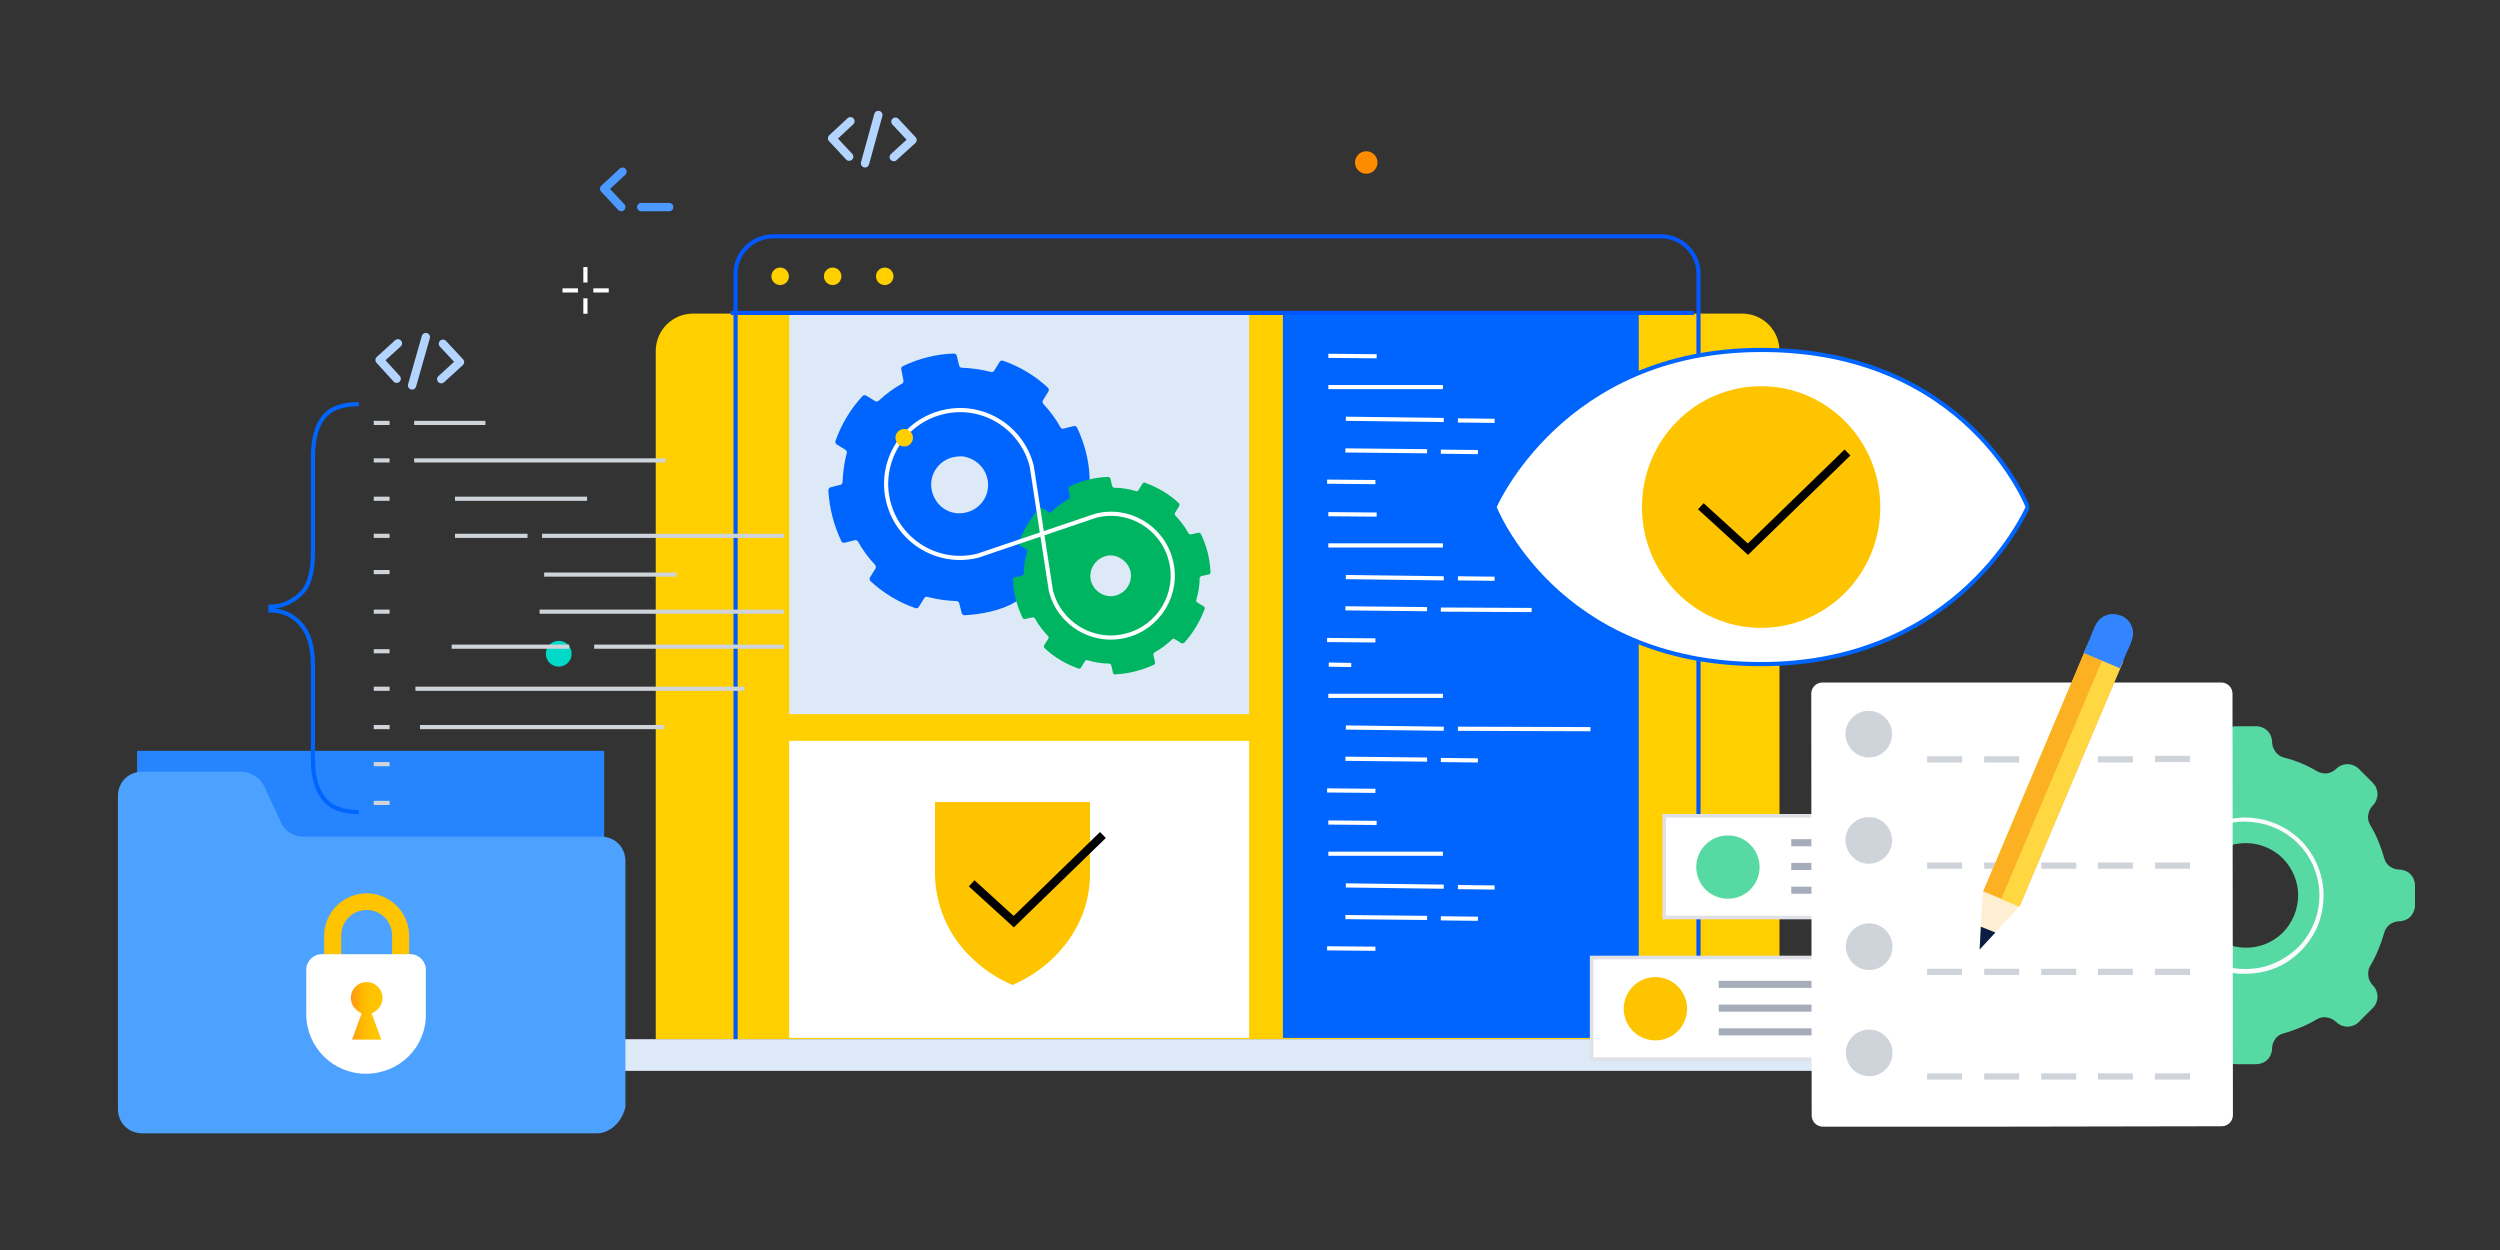 <?xml version="1.0" encoding="utf-8"?>
<!-- Generator: Adobe Illustrator 23.0.0, SVG Export Plug-In . SVG Version: 6.00 Build 0)  -->
<svg version="1.1" id="图层_1" xmlns="http://www.w3.org/2000/svg" xmlns:xlink="http://www.w3.org/1999/xlink" x="0px" y="0px"
	 width="600px" height="300px" viewBox="0 0 600 300" style="enable-background:new 0 0 600 300;" xml:space="preserve">
<rect x="0" y="0" width="600" height="300" fill="#333333" stroke="none"/>
<style type="text/css">
	.st0{fill:none;stroke:#0065FF;stroke-miterlimit:10;}
	.st1{fill:#161616;}
	.st2{fill:#FFCF00;}
	.st3{fill:none;stroke:#0357FF;stroke-miterlimit:10;}
	.st4{fill:none;stroke:#FFFFFF;stroke-miterlimit:10;}
	.st5{fill:#FF8B00;}
	.st6{fill:#653DD3;}
	.st7{fill:none;stroke:#8174F2;stroke-miterlimit:4.001;}
	.st8{fill:#00D9C8;}
	.st9{fill:#DDE9F7;}
	.st10{fill:#FFFFFF;}
	.st11{fill:#FFC400;}
	.st12{fill:none;stroke:#000000;stroke-width:2;stroke-miterlimit:10;}
	.st13{fill:#0065FF;}
	.st14{fill:#FFFFFF;stroke:#0065FF;stroke-miterlimit:10;}
	.st15{fill:#00B562;enable-background:new    ;}
	.st16{fill:#2684FF;}
	.st17{fill:#4DA2FF;}
	.st18{fill:none;stroke:#CFD4DB;stroke-miterlimit:10;}
	.st19{fill:url(#SVGID_1_);}
	.st20{fill:none;stroke:#B2D4FF;stroke-width:2;stroke-linecap:round;stroke-linejoin:round;}
	.st21{fill:none;stroke:#4C9AFF;stroke-width:2;stroke-linecap:round;stroke-linejoin:round;}
	.st22{fill:#57D9A3;}
	.st23{fill:#FAFBFC;}
	.st24{fill:#FFFFFF;stroke:#DFE1E6;stroke-width:0.872;}
	.st25{fill:#A5ADBA;}
	.st26{fill:#CFD4DB;}
	.st27{fill:#FEEFD3;}
	.st28{fill:#091E42;}
	.st29{fill:#3384FF;}
	.st30{fill:#FDC150;}
	.st31{fill:#FFD740;}
	.st32{fill:#FCB123;}
</style>
<g>
	<path class="st0" d="M266.1-50h-28.6"/>
	<polyline class="st0" points="260.8,-58 267.2,-50 260.8,-42 	"/>
	<polyline class="st0" points="242.5,-58 236.1,-50 242.5,-42 	"/>
</g>
<g transform="translate(-1145 -144)">
	<g transform="translate(1213.18 278.557)">
		<circle class="st1" cx="224" cy="-53.5" r="2.1"/>
		<path class="st2" d="M98.2-59.3h251.7c5,0,9,4,9,9v165.2H89.2V-50.3C89.2-55.3,93.2-59.3,98.2-59.3C98.2-59.3,98.2-59.3,98.2-59.3
			z"/>
	</g>
	<path class="st3" d="M1320.4,219.1h231.2"/>
	<path class="st4" d="M1285.5,208.1v3.7 M1285.5,215.6v3.7 M1283.7,213.7h-3.7 M1291.1,213.7h-3.7"/>
	<g transform="translate(1176.799 224.899)">
		<circle class="st5" cx="296.1" cy="-41.9" r="2.7"/>
		<circle class="st6" cx="411.7" cy="34.4" r="3.1"/>
		<path class="st7" d="M114.4,128.2l-0.1,5.4 M111.7,130.9l5.4,0.1"/>
		<circle class="st8" cx="102.3" cy="76" r="3.1"/>
	</g>
	<g transform="translate(1172.839 253.014)">
		<path class="st3" d="M157.6-52.3h213.2c5,0,9,4.1,9,9c0,0,0,0,0,0v185.5H148.7V-43.2C148.6-48.2,152.7-52.2,157.6-52.3z"/>
		<circle class="st2" cx="159.4" cy="-42.7" r="2.1"/>
		<circle class="st2" cx="172" cy="-42.7" r="2.1"/>
		<circle class="st2" cx="184.5" cy="-42.7" r="2.1"/>
		<path class="st9" d="M100.3,140.4h328.2v7.6H100.3V140.4z"/>
	</g>
	<path class="st10" d="M1334.4,321.8h110.4v71.3h-110.4V321.8z"/>
	<path class="st11" d="M1369.4,336.5v17.3c0.1,7.4,3.1,14.5,8.4,19.7c2.9,2.9,6.4,5.3,10.2,6.9c11-4.8,18.6-14.9,18.6-26.6v-17.3
		L1369.4,336.5z"/>
	<path class="st12" d="M1409.7,344.4l-21.4,20.8l-10.1-9.2"/>
	<path class="st13" d="M1452.9,219.6h85.4v173.5h-85.4V219.6z"/>
	<g>
		<path class="st4" d="M1475.4,229.5l-11.6-0.1 M1491.3,236.9h-27.5 M1468,244.5l23.5,0.3 M1494.9,244.9l8.8,0.1 M1467.9,252.1
			l19.6,0.2 M1490.8,252.4l8.9,0.1 M1475.1,259.7l-11.6-0.1"/>
	</g>
	<g>
		<path class="st4" d="M1475.4,267.5l-11.6-0.1 M1491.3,274.9h-27.5 M1468,282.5l23.5,0.3 M1494.9,282.8l8.8,0.1 M1467.9,290
			l19.6,0.2 M1490.8,290.3l21.8,0.1 M1475.1,297.7l-11.6-0.1"/>
	</g>
	<g>
		<path class="st4" d="M1469.3,303.6l-5.4-0.1 M1491.3,311h-27.5 M1468,318.6l23.5,0.3 M1494.9,318.9l31.8,0.1 M1467.9,326.1
			l19.6,0.2 M1490.8,326.4l8.9,0.1 M1475.1,333.8l-11.6-0.1"/>
	</g>
	<g>
		<path class="st4" d="M1475.4,341.5l-11.6-0.1 M1491.3,348.9h-27.5 M1468,356.5l23.5,0.3 M1494.9,356.9l8.8,0.1 M1467.9,364.1
			l19.6,0.2 M1490.8,364.4l8.9,0.1 M1475.1,371.7l-11.6-0.1"/>
	</g>
	<g>
		<g transform="translate(1490.668 290.488)">
			<path class="st14" d="M141-24.8c0,0-16.1,37.7-64,37.7c-49.5,0-64-37.7-64-37.7s16.1-37.7,64-37.7C126.5-62.6,141-24.8,141-24.8"
				/>
			<ellipse class="st11" cx="77" cy="-24.8" rx="28.6" ry="29"/>
		</g>
		<path class="st12" d="M1588.4,252.6l-23.9,23.2l-11.3-10.3"/>
	</g>
	<path class="st9" d="M1334.4,219.6h110.4v95.8h-110.4V219.6z"/>
	<g transform="translate(1270.311 291.658)">
		<path class="st13" d="M112.5-0.9c-2.1,0.5-4.2,0.8-6.3,0.9c-0.3,0-0.6-0.2-0.7-0.5l-0.6-2.4c-0.1-0.3-0.3-0.5-0.7-0.5
			c-2.3-0.1-4.6-0.4-6.9-1c-0.3-0.1-0.6,0-0.8,0.3l-1.3,2.1c-0.2,0.3-0.5,0.4-0.8,0.3c-4-1.4-7.7-3.6-10.8-6.5
			c-0.2-0.2-0.3-0.6-0.1-0.9l1.3-2.1c0.2-0.3,0.1-0.6-0.1-0.9c-1.6-1.7-3-3.6-4.1-5.6c-0.2-0.3-0.5-0.4-0.8-0.3l-2.4,0.6
			c-0.3,0.1-0.7-0.1-0.8-0.4c-1.8-3.8-2.9-8-3.1-12.2c0-0.3,0.2-0.6,0.5-0.7l2.4-0.6c0.3-0.1,0.5-0.3,0.5-0.7c0.1-2.3,0.4-4.6,1-6.9
			c0.1-0.3,0-0.6-0.3-0.8l-2.1-1.3c-0.3-0.2-0.4-0.5-0.3-0.8c1.4-4,3.6-7.7,6.5-10.8c0.2-0.2,0.6-0.3,0.9-0.1l2.1,1.3
			c0.3,0.2,0.6,0.1,0.9-0.1c1.7-1.6,3.6-3,5.6-4.1c0.3-0.2,0.4-0.5,0.3-0.8L91-59c-0.1-0.3,0.1-0.7,0.4-0.8c3.8-1.8,8-2.9,12.2-3
			c0.3,0,0.7,0.2,0.7,0.5l0.6,2.4c0.1,0.3,0.3,0.5,0.7,0.5c2.3,0.1,4.6,0.4,6.9,1c0.3,0.1,0.6,0,0.8-0.3l1.3-2.1
			c0.2-0.3,0.5-0.4,0.8-0.3c4,1.4,7.7,3.6,10.8,6.5c0.2,0.2,0.3,0.6,0.1,0.9l-1.3,2.1c-0.2,0.3-0.1,0.6,0.1,0.9
			c1.6,1.7,3,3.6,4.1,5.6c0.2,0.3,0.5,0.4,0.8,0.3l2.4-0.6c0.3-0.1,0.7,0.1,0.8,0.4l0,0c1.8,3.8,2.9,8,3,12.2c0,0.3-0.2,0.6-0.5,0.7
			l-2.4,0.6c-0.3,0.1-0.5,0.3-0.5,0.7c-0.1,2.3-0.4,4.6-1,6.9c-0.1,0.3,0,0.6,0.3,0.8l2.1,1.3c0.3,0.2,0.4,0.5,0.3,0.8
			c-1.4,4-3.6,7.7-6.5,10.8c-0.2,0.2-0.6,0.3-0.9,0.1l-2.1-1.3c-0.3-0.2-0.6-0.1-0.9,0.1c-1.7,1.6-3.6,3-5.6,4.1
			c-0.3,0.2-0.4,0.5-0.3,0.8l0.6,2.4c0.1,0.3-0.1,0.7-0.4,0.8C116.6-2.1,114.6-1.4,112.5-0.9L112.5-0.9z M103.3-37.9
			c-3.6,0.9-5.9,4.6-4.9,8.3s4.6,5.9,8.3,4.9c3.6-0.9,5.9-4.6,4.9-8.3c-0.7-2.7-2.9-4.6-5.6-5.1C105.1-38.2,104.2-38.1,103.3-37.9z"
			/>
		<path class="st15" d="M147,13.5c-1.5,0.4-3.1,0.6-4.7,0.7c-0.3,0-0.5-0.2-0.5-0.4l-0.4-1.8c-0.1-0.2-0.3-0.4-0.5-0.4
			c-1.8,0-3.5-0.3-5.2-0.8c-0.2-0.1-0.5,0-0.6,0.2l-1,1.6c-0.1,0.2-0.4,0.3-0.6,0.2c-3-1.1-5.8-2.7-8.1-4.9
			c-0.2-0.2-0.2-0.5-0.1-0.7l1-1.6c0.1-0.2,0.1-0.5-0.1-0.6c-1.2-1.3-2.3-2.7-3.1-4.2c-0.1-0.2-0.4-0.3-0.6-0.3l-1.8,0.4
			c-0.2,0.1-0.5-0.1-0.6-0.3c-1.4-2.9-2.2-6-2.3-9.2c0-0.3,0.2-0.5,0.4-0.5l1.8-0.4c0.2-0.1,0.4-0.3,0.4-0.5c0-1.8,0.3-3.5,0.8-5.2
			c0.1-0.2,0-0.5-0.2-0.6l-1.6-1c-0.2-0.1-0.3-0.4-0.2-0.6c1.1-3,2.7-5.8,4.9-8.2c0.2-0.2,0.5-0.2,0.7-0.1l1.6,1
			c0.2,0.1,0.5,0.1,0.6-0.1c1.3-1.2,2.7-2.3,4.2-3.1c0.2-0.1,0.3-0.4,0.3-0.6l-0.4-1.8c-0.1-0.2,0.1-0.5,0.3-0.6
			c2.9-1.4,6-2.2,9.2-2.3c0.3,0,0.5,0.2,0.6,0.4l0.4,1.8c0.1,0.2,0.3,0.4,0.5,0.4c1.8,0,3.5,0.3,5.2,0.8c0.2,0.1,0.5,0,0.6-0.2
			l1-1.6c0.1-0.2,0.4-0.3,0.6-0.2c3,1.1,5.8,2.7,8.1,4.9c0.2,0.2,0.2,0.5,0.1,0.7l-1,1.6c-0.1,0.2-0.1,0.5,0.1,0.7
			c1.2,1.3,2.3,2.7,3.1,4.2c0.1,0.2,0.4,0.3,0.6,0.3l1.8-0.4c0.2-0.1,0.5,0.1,0.6,0.3v0c1.4,2.9,2.2,6,2.3,9.2
			c0,0.3-0.2,0.5-0.4,0.5l-1.8,0.4c-0.2,0.1-0.4,0.3-0.4,0.5c0,1.8-0.3,3.5-0.8,5.2c-0.1,0.2,0,0.5,0.2,0.6l1.6,1
			c0.2,0.1,0.3,0.4,0.2,0.6c-1.1,3-2.8,5.8-4.9,8.1c-0.2,0.2-0.5,0.2-0.7,0.1l-1.6-1c-0.2-0.1-0.5-0.1-0.6,0.1
			c-1.3,1.2-2.7,2.3-4.2,3.1c-0.2,0.1-0.3,0.4-0.3,0.6l0.4,1.8c0.1,0.2-0.1,0.5-0.3,0.6C150.1,12.6,148.6,13.1,147,13.5L147,13.5z
			 M140.1-14.2c-2.6,0.7-4.2,3.3-3.6,5.9c0.7,2.6,3.3,4.2,5.9,3.6c2.6-0.7,4.2-3.3,3.6-5.9c-0.5-1.9-2.1-3.3-4-3.7
			C141.4-14.4,140.8-14.4,140.1-14.2z"/>
		<path class="st4" d="M109.4-14.3c-9.5,2.4-19.1-3.4-21.5-12.9s3.4-19.1,12.9-21.5c9.5-2.4,19.1,3.4,21.5,12.9l4.6,29.9
			c2,8,10.1,12.8,18,10.8c8-2,12.8-10.1,10.8-18c-2-8-10.1-12.8-18-10.8L109.4-14.3z"/>
		<circle class="st2" cx="91.7" cy="-42.6" r="2.1"/>
	</g>
</g>
<g>
	<rect x="32.9" y="180.2" class="st16" width="112.1" height="73.3"/>
	<path class="st17" d="M143.3,272H34.2c-3.4,0-5.9-2.5-5.9-5.9v-75c0-3.4,2.5-5.9,5.9-5.9h23.6c2.5,0,5.1,1.7,5.9,4.2l3.4,7.2
		c0.8,2.5,2.9,4.2,5.9,4.2h71.2c3.4,0,5.9,2.5,5.9,5.9v59C149.2,269.5,146.2,272,143.3,272z"/>
	<g>
		<path class="st0" d="M86.1,97c-4,0-6.8,1-8.5,3.2c-1.7,2.2-2.5,5.4-2.5,9.8v22.6c0,5-1,8.3-3.2,10.2s-4.5,2.8-7,2.8v0.9
			c2.8,0,5.2,1,7.2,3.2c2,2.2,3,5.4,3,9.8v22.6c0,4,0.8,7.2,2.5,9.4c1.7,2.3,4.6,3.4,8.5,3.4"/>
	</g>
	<g>
		<line class="st18" x1="109.2" y1="119.7" x2="140.9" y2="119.7"/>
		<line class="st18" x1="99.4" y1="110.5" x2="159.7" y2="110.5"/>
		<line class="st18" x1="130.6" y1="137.9" x2="162.4" y2="137.9"/>
		<line class="st18" x1="99.4" y1="101.5" x2="116.5" y2="101.5"/>
		<line class="st18" x1="109.2" y1="128.6" x2="126.6" y2="128.6"/>
		<line class="st18" x1="89.7" y1="101.5" x2="93.5" y2="101.5"/>
		<line class="st18" x1="89.7" y1="110.5" x2="93.5" y2="110.5"/>
		<line class="st18" x1="89.7" y1="119.7" x2="93.5" y2="119.7"/>
		<line class="st18" x1="89.7" y1="128.6" x2="93.5" y2="128.6"/>
		<line class="st18" x1="89.7" y1="137.3" x2="93.5" y2="137.3"/>
		<line class="st18" x1="89.7" y1="146.8" x2="93.5" y2="146.8"/>
		<line class="st18" x1="89.7" y1="156.3" x2="93.5" y2="156.3"/>
		<line class="st18" x1="89.7" y1="165.3" x2="93.5" y2="165.3"/>
		<line class="st18" x1="89.7" y1="174.5" x2="93.5" y2="174.5"/>
		<line class="st18" x1="89.7" y1="183.4" x2="93.5" y2="183.4"/>
		<line class="st18" x1="89.7" y1="192.7" x2="93.5" y2="192.7"/>
		<line class="st18" x1="129.5" y1="146.8" x2="188.1" y2="146.8"/>
		<line class="st18" x1="142.6" y1="155.2" x2="188.1" y2="155.2"/>
		<line class="st18" x1="108.4" y1="155.2" x2="136.6" y2="155.2"/>
		<line class="st18" x1="99.7" y1="165.3" x2="178.7" y2="165.3"/>
		<line class="st18" x1="100.8" y1="174.5" x2="159.4" y2="174.5"/>
		<line class="st18" x1="130.1" y1="128.6" x2="188.1" y2="128.6"/>
	</g>
</g>
<g>
	<path class="st11" d="M98,237.1H77.8v-12.5c0-5.6,4.6-10.2,10.2-10.2c5.6,0,10.2,4.6,10.2,10.2v12.5C98.2,237.1,98,237.1,98,237.1z
		 M81.9,233h12.2v-8.5c0-3.4-2.7-6.1-6.1-6.1s-6.1,2.7-6.1,6.1V233z"/>
	<path class="st10" d="M87.8,257.7L87.8,257.7c-7.9,0-14.3-6.4-14.3-14.3v-10.7c0-2,1.7-3.7,3.7-3.7h21.3c2,0,3.7,1.7,3.7,3.7v10.7
		C102.3,251.3,95.9,257.7,87.8,257.7z"/>
	
		<linearGradient id="SVGID_1_" gradientUnits="userSpaceOnUse" x1="84.025" y1="57.406" x2="91.747" y2="57.406" gradientTransform="matrix(1 0 0 -1 0 300)">
		<stop  offset="0" style="stop-color:#FF991F"/>
		<stop  offset="9.000000e-02" style="stop-color:#FF9D18"/>
		<stop  offset="0.21" style="stop-color:#FFA805"/>
		<stop  offset="0.23" style="stop-color:#FFAB00"/>
		<stop  offset="0.27" style="stop-color:#FFAF00"/>
		<stop  offset="0.5" style="stop-color:#FFBE00"/>
		<stop  offset="0.68" style="stop-color:#FFC400"/>
	</linearGradient>
	<path class="st19" d="M91.8,239.5c0-2.1-1.7-3.8-3.8-3.8c-2.1,0-3.8,1.7-3.8,3.8c0,1.7,1.1,3,2.6,3.7l-2.3,6.3H88h3.5l-2.3-6.3
		C90.7,242.6,91.8,241.2,91.8,239.5z"/>
</g>
<polyline class="st20" points="214.9,29.2 219,33.6 214.5,37.7 "/>
<polyline class="st20" points="204.1,29.1 199.7,33.2 203.8,37.6 "/>
<line class="st20" x1="210.8" y1="27.6" x2="207.6" y2="39.2"/>
<polyline class="st20" points="106.3,82.5 110.4,86.9 105.9,91 "/>
<polyline class="st20" points="95.5,82.4 91.1,86.4 95.2,90.9 "/>
<line class="st20" x1="102.2" y1="80.9" x2="98.9" y2="92.5"/>
<polyline class="st21" points="149.4,41.2 145,45.3 149.1,49.7 "/>
<line class="st21" x1="153.9" y1="49.7" x2="160.6" y2="49.7"/>
<path class="st22" d="M579.6,217.3v-4.8c0-1-0.4-2-1.1-2.7c-0.7-0.7-1.7-1.1-2.7-1.1c-0.8,0-1.6-0.3-2.3-0.8c-0.7-0.5-1.1-1.2-1.3-2
	c-0.8-2.8-1.9-5.5-3.4-8c-0.4-0.7-0.6-1.6-0.4-2.4c0.1-0.8,0.5-1.6,1.1-2.2c0.4-0.4,0.6-0.8,0.8-1.2c0.2-0.5,0.3-1,0.3-1.5
	c0-0.5-0.1-1-0.3-1.5c-0.2-0.5-0.5-0.9-0.8-1.2l-3.4-3.4c-0.4-0.4-0.8-0.6-1.2-0.8c-0.5-0.2-1-0.3-1.5-0.3c-0.5,0-1,0.1-1.5,0.3
	c-0.5,0.2-0.9,0.5-1.2,0.8c-0.6,0.6-1.4,1-2.2,1.1c-0.8,0.1-1.7-0.1-2.4-0.5c-2.5-1.5-5.2-2.6-8-3.3c-0.8-0.2-1.5-0.7-2-1.4
	c-0.5-0.7-0.8-1.5-0.8-2.3c0-1-0.4-2-1.1-2.7c-0.7-0.7-1.7-1.1-2.7-1.1h-4.8c-1,0-2,0.4-2.7,1.1c-0.7,0.7-1.1,1.7-1.1,2.7
	c0,0.8-0.3,1.7-0.8,2.3c-0.5,0.7-1.2,1.2-2,1.4c-2.8,0.8-5.5,1.9-8,3.3c-0.7,0.4-1.6,0.6-2.4,0.5c-0.8-0.1-1.6-0.5-2.2-1.1
	c-0.4-0.4-0.8-0.6-1.2-0.8c-0.5-0.2-1-0.3-1.5-0.3c-0.5,0-1,0.1-1.5,0.3c-0.5,0.2-0.9,0.5-1.2,0.8l-3.4,3.4
	c-0.4,0.4-0.6,0.8-0.8,1.2s-0.3,1-0.3,1.5c0,0.5,0.1,1,0.3,1.5c0.2,0.5,0.5,0.9,0.8,1.2c0.6,0.6,1,1.4,1.1,2.2s-0.1,1.7-0.5,2.4
	c-1.4,2.5-2.6,5.2-3.3,8c-0.2,0.8-0.7,1.5-1.4,2c-0.7,0.5-1.5,0.8-2.3,0.8c-1,0-2,0.4-2.7,1.1c-0.7,0.7-1.1,1.7-1.1,2.7v4.8
	c0,1,0.4,2,1.1,2.7c0.7,0.7,1.7,1.1,2.7,1.1c0.8,0,1.7,0.3,2.3,0.8c0.7,0.5,1.2,1.2,1.4,2c0.7,2.8,1.9,5.5,3.3,8
	c0.4,0.7,0.6,1.6,0.5,2.4s-0.5,1.6-1.1,2.2c-0.4,0.4-0.6,0.8-0.8,1.2c-0.2,0.5-0.3,1-0.3,1.5c0,0.5,0.1,1,0.3,1.5
	c0.2,0.5,0.5,0.9,0.8,1.2l3.4,3.4c0.4,0.4,0.8,0.6,1.2,0.8c0.5,0.2,1,0.3,1.5,0.3c0.5,0,1-0.1,1.5-0.3c0.5-0.2,0.9-0.5,1.2-0.8
	c0.6-0.6,1.4-1,2.2-1.1c0.8-0.1,1.7,0,2.4,0.4c2.5,1.5,5.2,2.6,8,3.4c0.8,0.2,1.5,0.7,2,1.3c0.5,0.7,0.8,1.5,0.8,2.3
	c0,1,0.4,2,1.1,2.7c0.7,0.7,1.7,1.1,2.7,1.1h4.8c1,0,2-0.4,2.7-1.1c0.7-0.7,1.1-1.7,1.1-2.7c0-0.8,0.3-1.6,0.8-2.3
	c0.5-0.7,1.2-1.1,2-1.3c2.8-0.8,5.5-1.9,8-3.4c0.7-0.4,1.6-0.6,2.4-0.4c0.8,0.1,1.6,0.5,2.2,1.1c0.4,0.4,0.8,0.6,1.2,0.8
	c0.5,0.2,1,0.3,1.5,0.3c0.5,0,1-0.1,1.5-0.3c0.5-0.2,0.9-0.5,1.2-0.8l3.4-3.4c0.4-0.4,0.6-0.8,0.8-1.2c0.2-0.5,0.3-1,0.3-1.5
	c0-0.5-0.1-1-0.3-1.5c-0.2-0.5-0.5-0.9-0.8-1.2c-0.6-0.6-1-1.4-1.1-2.2c-0.1-0.8,0-1.7,0.4-2.4c1.5-2.5,2.6-5.2,3.4-8
	c0.2-0.8,0.7-1.5,1.3-2c0.7-0.5,1.5-0.8,2.3-0.8c1,0,2-0.4,2.7-1.1C579.2,219.2,579.6,218.3,579.6,217.3z M551.5,213.7
	c0.3,3.3-0.7,6.6-2.8,9.2c-2.1,2.6-5.2,4.2-8.5,4.5c-3.3,0.3-6.6-0.7-9.2-2.8c-2.6-2.1-4.2-5.2-4.5-8.5c-0.2-1.6,0-3.3,0.5-4.9
	c0.5-1.6,1.3-3,2.3-4.3c2.1-2.6,5.2-4.2,8.5-4.5c3.3-0.3,6.6,0.7,9.2,2.8C549.5,207.3,551.2,210.4,551.5,213.7z"/>
<path class="st23" d="M538.9,233.7h-1.7c-4.4-0.4-8.5-2.3-11.6-5.4c-3.1-3.1-5-7.2-5.4-11.6c-0.3-2.8,0.1-5.5,1-8.1
	c0.9-2.6,2.4-5,4.4-6.9c2-2,4.3-3.5,6.9-4.4c2.6-0.9,5.4-1.3,8.1-1c4.4,0.4,8.5,2.3,11.6,5.4c3.1,3.1,5,7.2,5.4,11.6
	c0.2,2.6-0.1,5.2-0.9,7.7c-0.8,2.5-2.2,4.7-4,6.7c-1.8,1.9-3.9,3.5-6.3,4.5C544.1,233.2,541.5,233.7,538.9,233.7L538.9,233.7z
	 M539,197.2c-4.6-0.1-9,1.7-12.4,4.8c-3.3,3.2-5.3,7.5-5.5,12.1c-0.2,4.6,1.4,9.1,4.4,12.5c3,3.4,7.3,5.6,11.9,5.9
	c2.6,0.2,5.2-0.1,7.6-1c2.4-0.9,4.6-2.3,6.5-4.1c1.8-1.8,3.2-4,4.1-6.5c0.9-2.4,1.2-5,1-7.6c-0.4-4.1-2.2-8-5.1-10.9
	c-2.9-2.9-6.8-4.7-10.9-5.1L539,197.2z"/>
<path class="st24" d="M382,254.2v-24.4h90.7v24.4H382z"/>
<path class="st11" d="M397.3,249.7c4.2,0,7.6-3.4,7.6-7.6s-3.4-7.6-7.6-7.6s-7.6,3.4-7.6,7.6S393.1,249.7,397.3,249.7z"/>
<path class="st25" d="M467.5,235.4h-55v1.7h55V235.4z"/>
<path class="st25" d="M439.5,246.8h-27v1.7h27V246.8z"/>
<path class="st25" d="M467.5,241.1h-55v1.7h55V241.1z"/>
<path class="st24" d="M399.4,220.2v-24.4h90.7v24.4H399.4z"/>
<path class="st22" d="M414.7,215.7c4.2,0,7.6-3.4,7.6-7.6c0-4.2-3.4-7.6-7.6-7.6s-7.6,3.4-7.6,7.6
	C407.1,212.3,410.5,215.7,414.7,215.7z"/>
<path class="st25" d="M484.9,201.4h-55v1.7h55V201.4z"/>
<path class="st25" d="M456.9,212.8h-27v1.7h27V212.8z"/>
<path class="st25" d="M484.9,207.1h-55v1.7h55V207.1z"/>
<g>
	<g>
		<path class="st10" d="M533.1,163.8c1.5,0,2.7,1.2,2.7,2.7l0.1,101.1c0,1.5-1.2,2.7-2.7,2.7l-54.2,0.1h-41.5
			c-1.5,0-2.7-1.2-2.7-2.7l-0.1-101.2c0-1.5,1.2-2.7,2.7-2.7H533.1z"/>
	</g>
	<path class="st26" d="M448.5,181.8c3.1,0,5.6-2.5,5.6-5.6c0-3.1-2.5-5.6-5.6-5.6c-3.1,0-5.6,2.5-5.6,5.6
		C443,179.3,445.5,181.8,448.5,181.8z"/>
	<path class="st26" d="M462.5,183v-1.5h8.4v1.5H462.5z M476.2,183v-1.5h8.4v1.5H476.2z M489.9,183v-1.5h8.4v1.5H489.9z M503.5,183
		v-1.5h8.4v1.5H503.5z M517.2,182.9v-1.5h8.4v1.5H517.2z"/>
	<path class="st26" d="M448.5,207.3c3.1,0,5.6-2.5,5.6-5.6c0-3.1-2.5-5.6-5.6-5.6c-3.1,0-5.6,2.5-5.6,5.6
		C443,204.8,445.5,207.3,448.5,207.3z"/>
	<path class="st26" d="M462.5,208.5v-1.5h8.4v1.5H462.5z M476.2,208.5v-1.5h8.4v1.5H476.2z M489.9,208.5v-1.5h8.4v1.5H489.9z
		 M503.5,208.5v-1.5h8.4v1.5H503.5z M517.2,208.5v-1.5h8.4v1.5H517.2z"/>
	<path class="st26" d="M448.6,232.8c3.1,0,5.6-2.5,5.6-5.6c0-3.1-2.5-5.6-5.6-5.6c-3.1,0-5.6,2.5-5.6,5.6
		C443.1,230.3,445.5,232.8,448.6,232.8z"/>
	<path class="st26" d="M462.5,234v-1.5h8.4v1.5H462.5z M476.2,234v-1.5h8.4v1.5H476.2z M489.9,234v-1.5h8.4v1.5H489.9z M503.5,234
		v-1.5h8.4v1.5H503.5z M517.2,234v-1.5h8.4v1.5H517.2z"/>
	<path class="st26" d="M448.6,258.3c3.1,0,5.6-2.5,5.6-5.6c0-3.1-2.5-5.6-5.6-5.6c-3.1,0-5.6,2.5-5.6,5.6
		C443.1,255.8,445.5,258.3,448.6,258.3z"/>
	<path class="st26" d="M462.5,259.1v-1.5h8.4v1.5H462.5z M476.2,259.1v-1.5h8.4v1.5H476.2z M489.9,259.1v-1.5h8.4v1.5H489.9z
		 M503.5,259.1v-1.5h8.4v1.5H503.5z M517.2,259.1v-1.5h8.4v1.5H517.2z"/>
</g>
<path class="st27" d="M475.1,227.9l9.5-10.3l-8.7-3.7L475.1,227.9z"/>
<path class="st28" d="M475.4,222.4l-0.3,5.5l3.8-4.1L475.4,222.4z"/>
<path class="st29" d="M510.8,155.7l-8.7-3.7l0.8-1.9c0.5-1.1,1.4-2,2.5-2.4c1.1-0.5,2.4-0.4,3.5,0l0.3,0.1c1.1,0.5,2,1.4,2.4,2.5
	c0.5,1.1,0.4,2.4,0,3.5L510.8,155.7z"/>
<path class="st30" d="M476,213.9l8.7,3.7l24.9-58.9l-8.7-3.7L476,213.9z"/>
<path class="st31" d="M480.3,215.8l4.3,1.8l24.9-58.9l-4.3-1.8L480.3,215.8z"/>
<path class="st32" d="M476,213.9l4.3,1.8l24.9-58.9l-4.3-1.8L476,213.9z"/>
<path class="st29" d="M500.1,156.7l8.7,3.7l2.7-6.4l-8.7-3.7L500.1,156.7z"/>
</svg>
